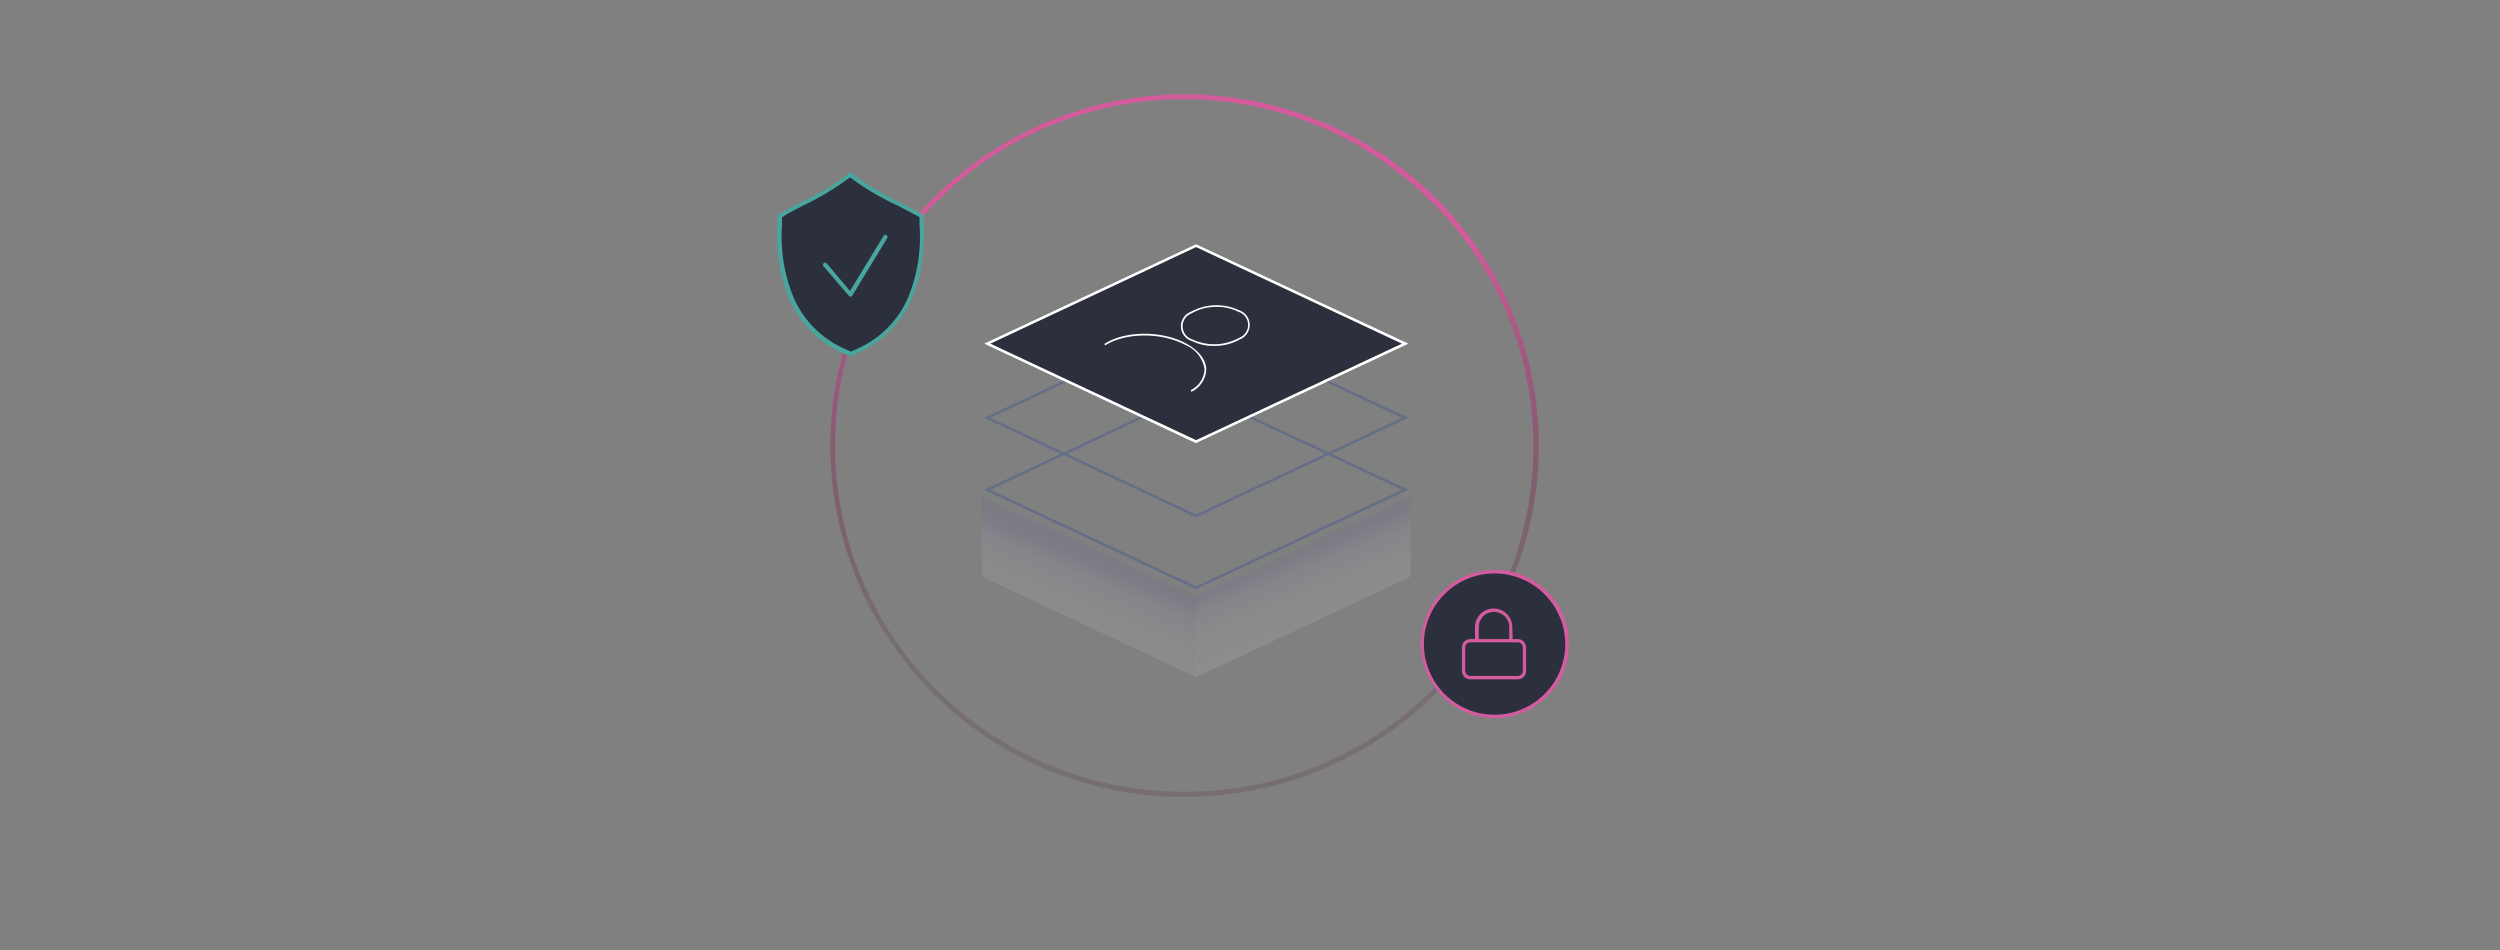 <svg xmlns="http://www.w3.org/2000/svg" xmlns:xlink="http://www.w3.org/1999/xlink" viewBox="0 0 300 114"><rect x="0" y="0" width="300" height="114" fill="#808080" stroke="none"/><defs><style>.cls-1,.cls-2{fill:none;}.cls-1{clip-rule:evenodd;}.cls-10,.cls-2,.cls-4,.cls-8{fill-rule:evenodd;}.cls-3{fill:#646e85;}.cls-13,.cls-4{fill:#2b303c;}.cls-5{fill:#fff;}.cls-6{opacity:0.8;}.cls-7{clip-path:url(#clip-path);}.cls-10,.cls-11,.cls-8{opacity:0.25;isolation:isolate;}.cls-8{fill:url(#linear-gradient);}.cls-9{clip-path:url(#clip-path-2);}.cls-10{fill:url(#linear-gradient-2);}.cls-11{fill:url(#linear-gradient-3);}.cls-12{fill:url(#Namnlös_övertoning_67);}.cls-14{fill:#d55ba0;}.cls-15{fill:#48a69e;}</style><clipPath id="clip-path"><polygon class="cls-1" points="143.58 52.91 117.82 40.82 117.8 69.18 143.56 81.27 143.58 53.06 143.58 52.91"/></clipPath><linearGradient id="linear-gradient" x1="130.58" y1="80.05" x2="135.69" y2="67.84" gradientUnits="userSpaceOnUse"><stop offset="0" stop-color="#fff" stop-opacity="0.5"/><stop offset="0.61" stop-color="#bfbfd5" stop-opacity="0.71"/><stop offset="0.92" stop-color="#669"/></linearGradient><clipPath id="clip-path-2"><polygon class="cls-1" points="169.28 69.18 169.26 40.82 143.51 52.91 143.51 53.06 143.53 81.27 169.28 69.18"/></clipPath><linearGradient id="linear-gradient-2" x1="154.98" y1="76.35" x2="151.18" y2="67.14" gradientUnits="userSpaceOnUse"><stop offset="0" stop-color="#fff" stop-opacity="0.5"/><stop offset="0.51" stop-color="#bfbfd5" stop-opacity="0.71"/><stop offset="0.9" stop-color="#669"/></linearGradient><linearGradient id="linear-gradient-3" x1="-527.36" y1="-11807.2" x2="-523.8" y2="-11802.11" gradientTransform="matrix(1, 0, 0, -1, 703.69, -11729.18)" gradientUnits="userSpaceOnUse"><stop offset="0" stop-color="#fff" stop-opacity="0.5"/><stop offset="0.51" stop-color="#bfbfd5" stop-opacity="0.71"/><stop offset="1" stop-color="#669"/></linearGradient><linearGradient id="Namnlös_övertoning_67" x1="142.13" y1="11.36" x2="142.13" y2="95.64" gradientUnits="userSpaceOnUse"><stop offset="0.21" stop-color="#d35b9c"/><stop offset="0.76" stop-color="#55273e" stop-opacity="0.2"/></linearGradient></defs><g id="Layer_3" data-name="Layer 3"><polygon class="cls-2" points="168.59 58.77 143.53 47.01 118.48 58.77 143.53 70.53 168.59 58.77"/><path class="cls-3" d="M143.53,70.69l-.06,0L118.11,58.77l25.42-11.93L169,58.77ZM118.84,58.77l24.69,11.59,24.7-11.59-24.7-11.59Z"/><polygon class="cls-2" points="168.59 50.14 143.53 38.38 118.48 50.14 143.53 61.9 168.59 50.14"/><path class="cls-3" d="M143.53,62.07l-.06,0L118.11,50.14l25.42-11.93L169,50.14ZM118.84,50.14l24.69,11.59,24.7-11.59-24.7-11.59Z"/><polygon class="cls-4" points="168.59 41.23 143.53 29.48 118.48 41.23 143.53 52.99 168.59 41.23"/><path class="cls-5" d="M143.53,53.16l-.06,0L118.11,41.24l25.42-11.93L169,41.24ZM118.84,41.24l24.69,11.58,24.7-11.58-24.7-11.59Z"/><path class="cls-5" d="M145.68,41.51a5.81,5.81,0,0,1-2.68-.6,1.85,1.85,0,0,1-.11-3.49,6.41,6.41,0,0,1,5.8-.19h0a1.86,1.86,0,0,1,.11,3.49A6.13,6.13,0,0,1,145.68,41.51Zm.32-4.68a5.77,5.77,0,0,0-3,.77,1.65,1.65,0,0,0,.09,3.13,6.18,6.18,0,0,0,5.6-.19,1.65,1.65,0,0,0-.1-3.13h0A5.55,5.55,0,0,0,146,36.83Z"/><path class="cls-5" d="M143,47a.1.1,0,0,1-.08-.05.1.1,0,0,1,0-.14,3,3,0,0,0,1.63-2.5,3.77,3.77,0,0,0-2.3-2.91c-2.82-1.52-7.1-1.51-9.55,0a.1.1,0,1,1-.11-.17c2.5-1.57,6.88-1.58,9.76,0,1.49.81,2.37,1.93,2.4,3.08a3.12,3.12,0,0,1-1.72,2.68Z"/><g class="cls-6"><g class="cls-7"><polygon class="cls-8" points="143.58 71.65 117.82 59.56 117.8 87.92 143.56 100.01 143.58 71.8 143.58 71.65"/></g></g><g class="cls-6"><g class="cls-9"><polygon class="cls-10" points="169.28 87.92 169.26 59.56 143.51 71.65 143.51 71.8 143.53 100.01 169.28 87.92"/><polygon class="cls-11" points="173.33 62.93 199.39 81.16 199.4 88.73 173.34 70.51 173.33 62.93"/></g></g><path class="cls-12" d="M142.13,95.64A42.55,42.55,0,0,1,112.07,83.3,42.07,42.07,0,0,1,103,69.91,41.87,41.87,0,0,1,105,33a42.69,42.69,0,0,1,67.21-9.32,41.89,41.89,0,0,1,5.68,52.63,42.56,42.56,0,0,1-35.73,19.31ZM182.1,66A41.4,41.4,0,0,0,184,53.5a40.82,40.82,0,0,0-3.29-16.16,41.52,41.52,0,0,0-9-13.21,42,42,0,0,0-66.24,9.19,41.26,41.26,0,0,0,7,49.55A41.89,41.89,0,0,0,142.13,95,41.76,41.76,0,0,0,169,85.39m0,0a41.75,41.75,0,0,0,8.39-9.4,41,41,0,0,0,4.76-10"/><ellipse class="cls-13" cx="179.28" cy="77.28" rx="8.75" ry="8.68"/><path class="cls-14" d="M179.28,86.17a8.89,8.89,0,1,1,9-8.89A8.93,8.93,0,0,1,179.28,86.17Zm0-17.36a8.48,8.48,0,1,0,8.55,8.47A8.51,8.51,0,0,0,179.28,68.81Z"/><path class="cls-14" d="M182.13,81.52h-5.7a1,1,0,0,1-1-1V77.69a1,1,0,0,1,1-1h5.7a1,1,0,0,1,1,1v2.82A1,1,0,0,1,182.13,81.52Zm-5.7-4.44a.61.61,0,0,0-.61.61v2.82a.61.61,0,0,0,.61.6h5.7a.6.6,0,0,0,.61-.6V77.69a.61.61,0,0,0-.61-.61Z"/><path class="cls-14" d="M181.52,76.88h-.41V75.26a1.83,1.83,0,0,0-3.66,0v1.62H177V75.26a2.24,2.24,0,0,1,4.48,0Z"/><path class="cls-13" d="M94.55,25.42a54.13,54.13,0,0,0,6.39-3.59l1.13-.82,1.12.82a53.47,53.47,0,0,0,6.4,3.59l1,.51,0,1.09c.27,6.36-1.59,12.34-7.74,15.1l-.78.35-.79-.35c-6.14-2.76-8-8.74-7.73-15.1l0-1.09Z"/><path class="cls-15" d="M102.07,42.73l-.11,0-.78-.35C94.26,39.24,93.07,32.29,93.29,27l0-1.09a.23.23,0,0,1,.13-.21l1-.52c.61-.33,1.22-.64,1.82-.94a32.49,32.49,0,0,0,4.54-2.63l1.13-.82a.27.27,0,0,1,.3,0l1.12.82a32.6,32.6,0,0,0,4.55,2.63c.59.3,1.21.61,1.82.94l1,.52a.25.25,0,0,1,.13.21l0,1.09c.22,5.28-1,12.24-7.89,15.35l-.79.35ZM93.84,26.09l0,.94a19.22,19.22,0,0,0,1.44,8.78,11.93,11.93,0,0,0,6.15,6.08l.68.3.68-.3a11.91,11.91,0,0,0,6.14-6.08A19.22,19.22,0,0,0,110.34,27l0-.94-.82-.45-1.81-.94A33.14,33.14,0,0,1,103,22l-1-.71-1,.71a33,33,0,0,1-4.61,2.66l-1.81.94h0Zm.71-.67Z"/><polyline class="cls-13" points="98.99 31.74 102.07 35.34 106.24 28.48"/><path class="cls-15" d="M102.07,35.6a.25.25,0,0,1-.2-.09l-3.08-3.6a.26.26,0,0,1,.39-.33L102,34.91l4-6.56a.26.26,0,1,1,.44.26l-4.17,6.87a.28.28,0,0,1-.2.12Z"/></g></svg>